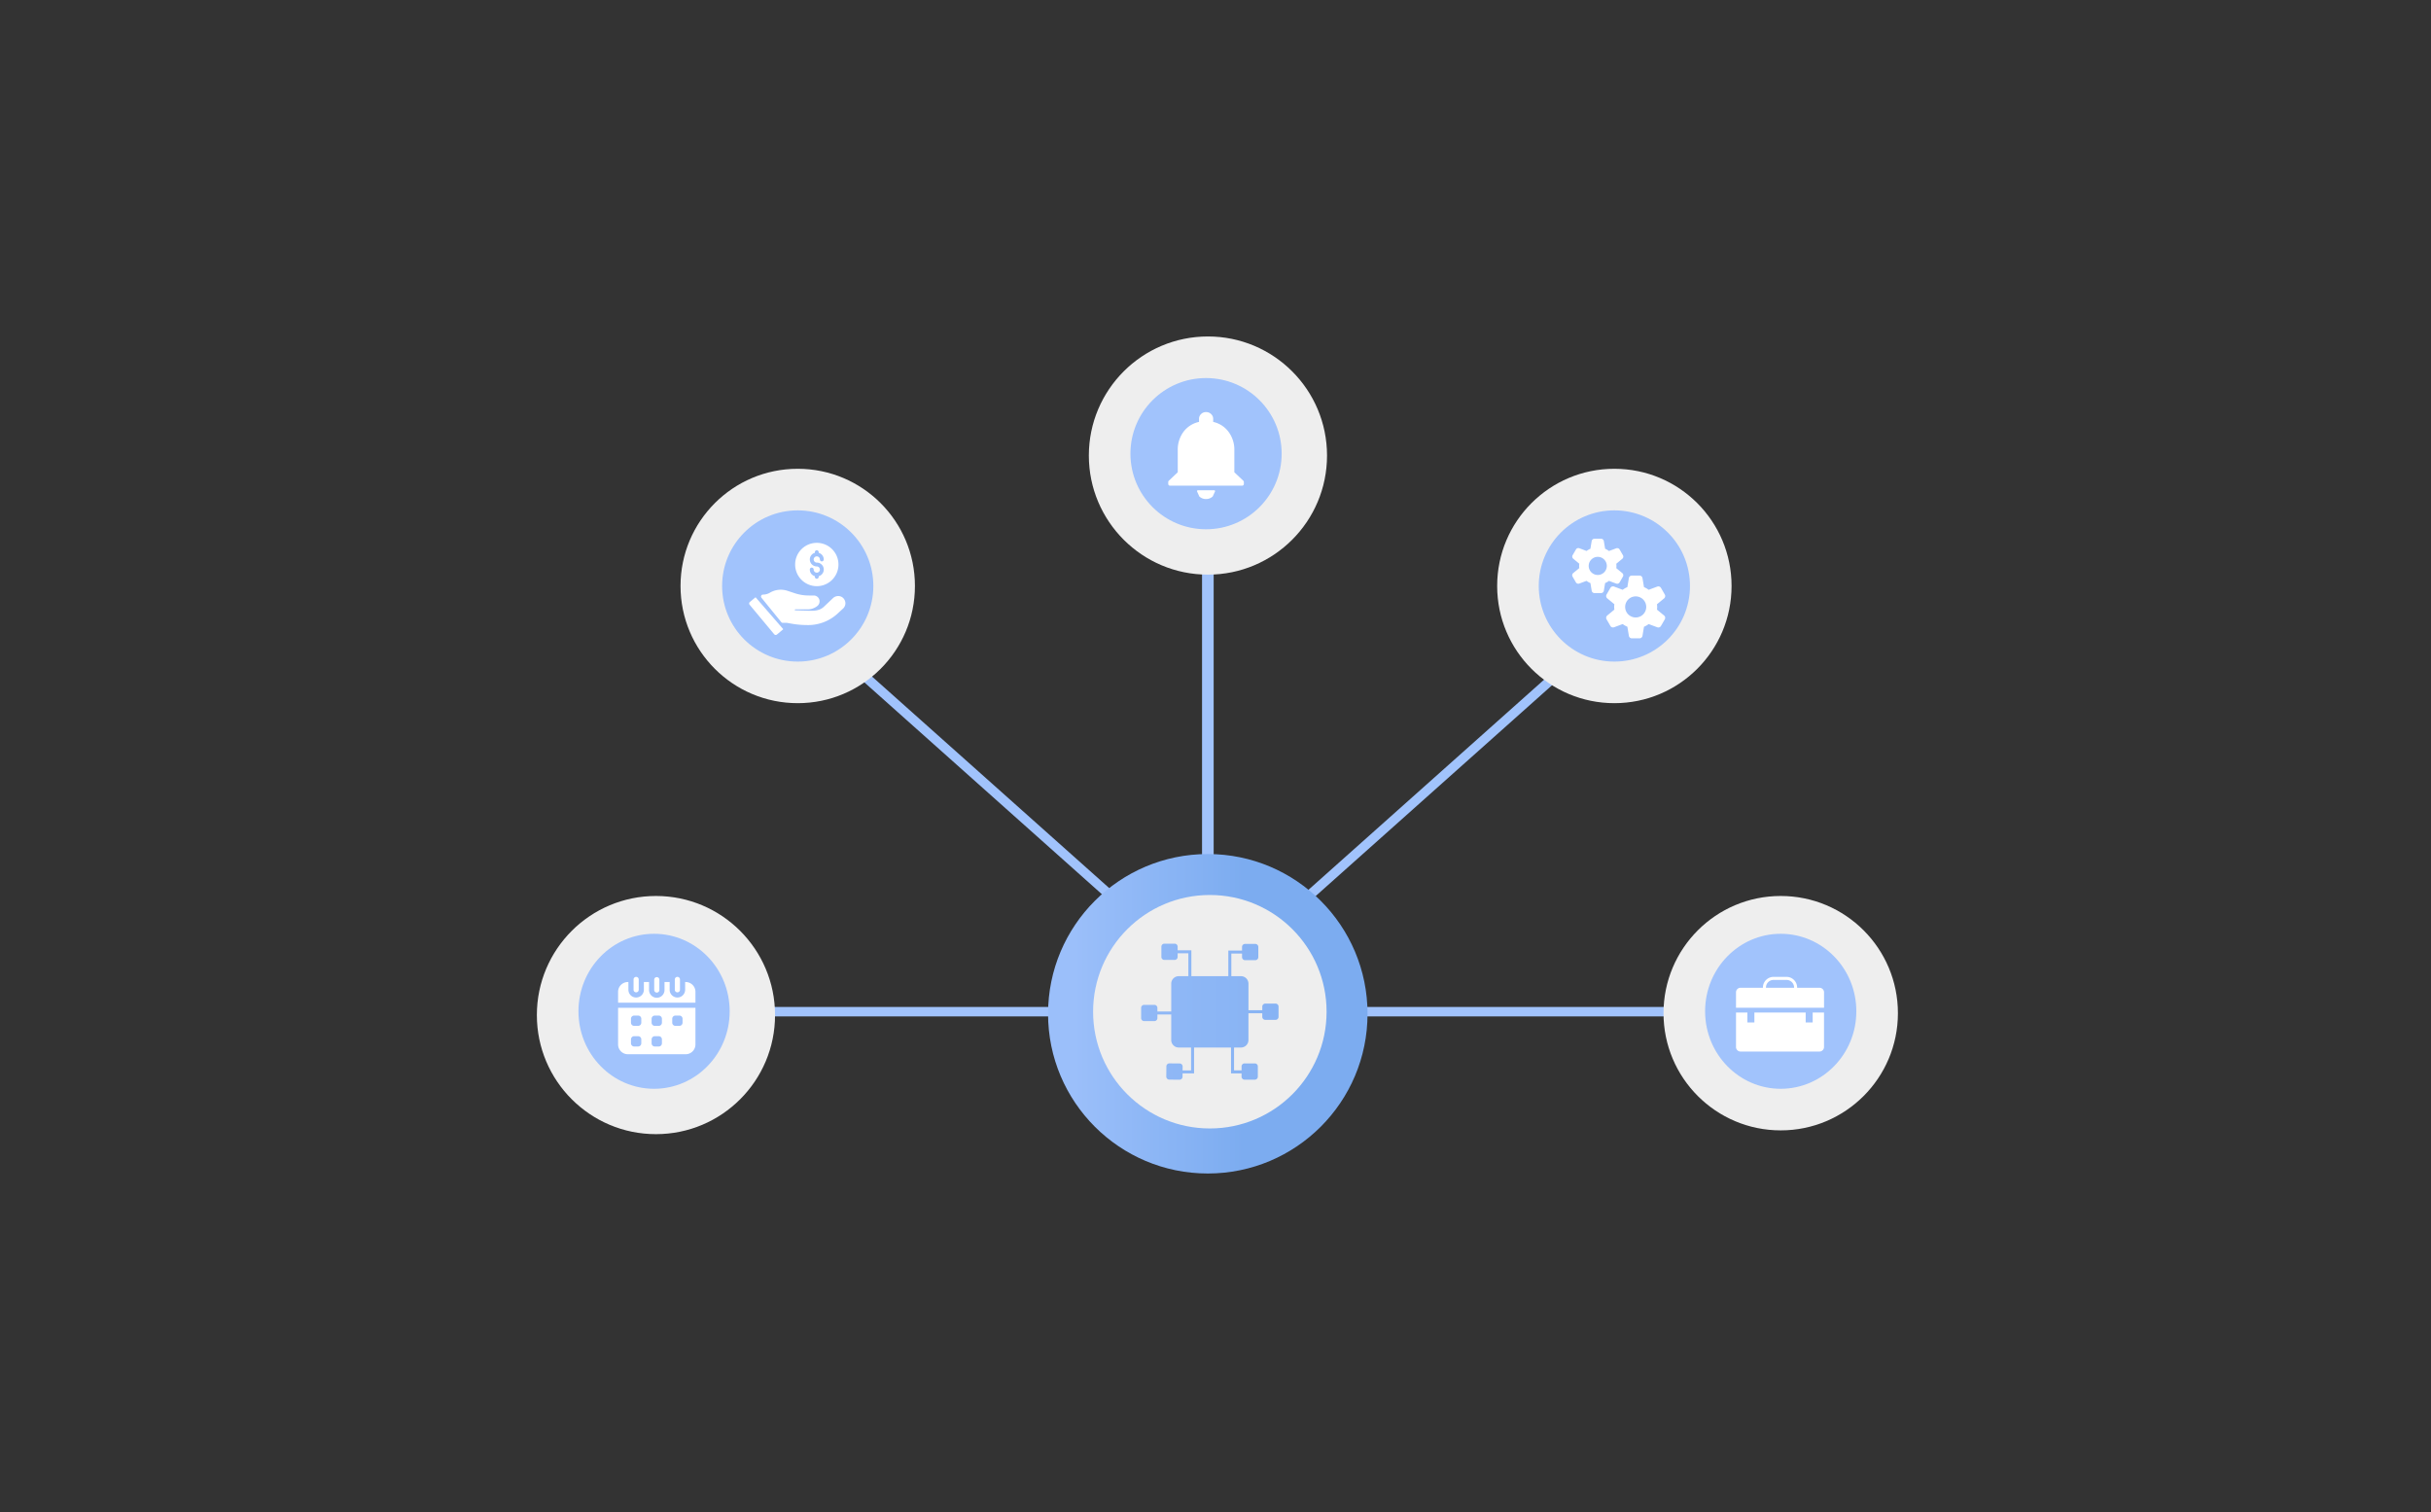 <svg xmlns="http://www.w3.org/2000/svg" xmlns:xlink="http://www.w3.org/1999/xlink" width="643" height="400" viewBox="0 0 643 400">
  <rect x="0" y="0" width="643" height="400" fill="#333333" stroke="none"/>
  <defs>
    <clipPath id="clip-path">
      <path id="_Fill_Color" data-name="↳🎨 Fill Color" d="M10,23a2.538,2.538,0,0,1-1.781-.679l-.588-1.314a.236.236,0,0,1,.015-.221.219.219,0,0,1,.187-.106h4.332a.219.219,0,0,1,.188.107.236.236,0,0,1,.013.221l-.6,1.312A2.553,2.553,0,0,1,10,23Zm9.556-3.536H.445A.453.453,0,0,1,0,19v-.5a.469.469,0,0,1,.145-.34l2.37-2.239V10.072A7.919,7.919,0,0,1,3.982,5.29,6.908,6.908,0,0,1,8.143,2.6v-.82A1.7,1.7,0,0,1,8.682.523,1.829,1.829,0,0,1,10,0a1.88,1.88,0,0,1,1.333.523,1.68,1.68,0,0,1,.553,1.259V2.6a6.855,6.855,0,0,1,4.132,2.716,7.876,7.876,0,0,1,1.467,4.753v5.856l2.37,2.239a.469.469,0,0,1,.145.34V19A.453.453,0,0,1,19.556,19.464Z" transform="translate(0 0)" fill="#fff"/>
    </clipPath>
    <linearGradient id="linear-gradient" x1="0.083" y1="0.5" x2="0.611" y2="0.5" gradientUnits="objectBoundingBox">
      <stop offset="0" stop-color="#9bbffa"/>
      <stop offset="1" stop-color="#7cacf0"/>
    </linearGradient>
    <linearGradient id="linear-gradient-2" x1="-1.053" y1="1" x2="2.13" y2="1" xlink:href="#linear-gradient"/>
  </defs>
  <g id="employee_portal_design_integrate_with_your_IT_systems" data-name="employee portal design_integrate with your IT systems" transform="translate(29.219 39.499)">
    <rect id="frame" width="643" height="400" transform="translate(-29.219 -39.499)" fill="none"/>
    <g id="clip-1208" transform="translate(128.355 160.757)">
      <g id="Group_11508" data-name="Group 11508" transform="translate(160.911 -76.14)">
        <rect id="Rectangle_6002" data-name="Rectangle 6002" width="3" height="113" transform="translate(-0.485 -0.117)" fill="#a1c3fc"/>
      </g>
      <g id="Group_11948" data-name="Group 11948" transform="translate(160.911 -76.14)">
        <rect id="Rectangle_6002-2" data-name="Rectangle 6002" width="3" height="113" transform="translate(-0.485 -0.117)" fill="#a1c3fc"/>
      </g>
      <g id="Group_11940" data-name="Group 11940" transform="translate(130.296 -111.256)">
        <circle id="Ellipse_788" data-name="Ellipse 788" cx="31.5" cy="31.5" r="31.5" transform="translate(0.13 0)" fill="#eee"/>
        <circle id="Ellipse_789" data-name="Ellipse 789" cx="20" cy="20" r="20" transform="translate(11.13 11)" fill="#a1c3fc"/>
        <g id="Icons_UI_Notification_Fill_48px" data-name="Icons/UI/Notification/Fill/48px" transform="translate(21.13 20)">
          <g id="Group_112" data-name="Group 112" transform="translate(0 0)">
            <path id="_Fill_Color-2" data-name="↳🎨 Fill Color" d="M10,23a2.538,2.538,0,0,1-1.781-.679l-.588-1.314a.236.236,0,0,1,.015-.221.219.219,0,0,1,.187-.106h4.332a.219.219,0,0,1,.188.107.236.236,0,0,1,.013.221l-.6,1.312A2.553,2.553,0,0,1,10,23Zm9.556-3.536H.445A.453.453,0,0,1,0,19v-.5a.469.469,0,0,1,.145-.34l2.37-2.239V10.072A7.919,7.919,0,0,1,3.982,5.29,6.908,6.908,0,0,1,8.143,2.6v-.82A1.7,1.7,0,0,1,8.682.523,1.829,1.829,0,0,1,10,0a1.88,1.88,0,0,1,1.333.523,1.68,1.68,0,0,1,.553,1.259V2.6a6.855,6.855,0,0,1,4.132,2.716,7.876,7.876,0,0,1,1.467,4.753v5.856l2.37,2.239a.469.469,0,0,1,.145.34V19A.453.453,0,0,1,19.556,19.464Z" transform="translate(0 0)" fill="#fff"/>
          </g>
        </g>
      </g>
      <line id="Line_187" data-name="Line 187" x1="80.15" y1="71.485" transform="translate(64.94 -26.881)" fill="none" stroke="#a1c3fc" stroke-width="2.5"/>
      <line id="Line_190" data-name="Line 190" y1="71.485" x2="80.15" transform="translate(179.75 -26.881)" fill="none" stroke="#a1c3fc" stroke-width="2.5"/>
      <line id="Line_188" data-name="Line 188" x1="111.56" transform="translate(33.53 67.349)" fill="none" stroke="#a1c3fc" stroke-width="2.5"/>
      <line id="Line_189" data-name="Line 189" x1="111.56" transform="translate(197.079 67.349)" fill="none" stroke="#a1c3fc" stroke-width="2.5"/>
      <g id="Group_11947" data-name="Group 11947" transform="translate(22.244 -76.14)">
        <circle id="Ellipse_788-2" data-name="Ellipse 788" cx="31" cy="31" r="31" transform="translate(0.182 -0.117)" fill="#eee"/>
        <circle id="Ellipse_789-2" data-name="Ellipse 789" cx="20" cy="20" r="20" transform="translate(11.182 10.883)" fill="#a1c3fc"/>
        <g id="noun_pay_1692611" transform="translate(18.326 19.474)">
          <path id="Path_17028" data-name="Path 17028" d="M23.975,52.724,16.7,44.335,16.7,44.33l-1.513,1.258a.519.519,0,0,0-.183.346.511.511,0,0,0,.117.372l6.514,7.818a.512.512,0,0,0,.392.183.522.522,0,0,0,.326-.117l1.671-1.4c0-.005-.005-.015.005-.01l-.046-.056Z" transform="translate(-14.998 -29.941)" fill="#fff"/>
          <path id="Path_17029" data-name="Path 17029" d="M43.5,44a1.908,1.908,0,0,1-.642,1.426l-1.645,1.508a11.491,11.491,0,0,1-8.093,2.832,23.122,23.122,0,0,1-4.1-.4l-.983-.178H26.926A.487.487,0,0,1,26.533,49l-5.241-6.453a.519.519,0,0,1-.066-.54.511.511,0,0,1,.458-.29,3.586,3.586,0,0,0,1.844-.5,5.622,5.622,0,0,1,4.615-.514l1.966.652a11.74,11.74,0,0,0,3.7.6h1.319a1.55,1.55,0,0,1,1.5,1.2,1.578,1.578,0,0,1-.535,1.559,4.116,4.116,0,0,1-2.562.907h-3.28a.134.134,0,0,0-.143.132.137.137,0,0,0,.122.132l2.165.061c.224.005.443.015.667.02,1.89.076,3.519.138,4.757-1.049L40.2,42.66a2.033,2.033,0,0,1,1.508-.555,1.819,1.819,0,0,1,1.309.637A1.971,1.971,0,0,1,43.5,44Z" transform="translate(-18.031 -28.027)" fill="#fff"/>
          <path id="Path_17030" data-name="Path 17030" d="M44.622,27.54a5.73,5.73,0,1,0-5.73-5.73A5.735,5.735,0,0,0,44.622,27.54Zm0-5.216a1.854,1.854,0,0,1-1.845-1.845,1.815,1.815,0,0,1,1.33-1.759v-.167a.509.509,0,1,1,1.019,0v.167a1.835,1.835,0,0,1,1.336,1.759.509.509,0,1,1-1.019,0,.823.823,0,1,0-.823.826,1.834,1.834,0,0,1,.505,3.6v.165a.509.509,0,1,1-1.019,0V24.9a1.819,1.819,0,0,1-1.33-1.763.509.509,0,0,1,1.019,0,.823.823,0,1,0,.826-.815Z" transform="translate(-26.722 -16.08)" fill="#fff"/>
        </g>
      </g>
      <circle id="Ellipse_683" data-name="Ellipse 683" cx="42.251" cy="42.251" r="42.251" transform="translate(119.637 25.65)" fill="url(#linear-gradient)"/>
      <circle id="Ellipse_790" data-name="Ellipse 790" cx="30.878" cy="30.878" r="30.878" transform="translate(131.551 36.481)" fill="#eee"/>
      <g id="Group_11946" data-name="Group 11946" transform="translate(-15.574 36.414)">
        <circle id="Ellipse_788-3" data-name="Ellipse 788" cx="31.5" cy="31.5" r="31.5" transform="translate(0 0.33)" fill="#eee"/>
        <ellipse id="Ellipse_789-3" data-name="Ellipse 789" cx="20" cy="20.5" rx="20" ry="20.5" transform="translate(11 10.33)" fill="#a1c3fc"/>
        <g id="Layer_2" data-name="Layer 2" transform="translate(21.485 21.729)">
          <path id="Path_17023" data-name="Path 17023" d="M1,22.693a2.586,2.586,0,0,0,2.583,2.583H18.877a2.586,2.586,0,0,0,2.583-2.583V13H1Zm14.322-6.8a.844.844,0,0,1,.844-.844h1.041a.844.844,0,0,1,.844.844V16.93a.844.844,0,0,1-.844.844H16.166a.844.844,0,0,1-.844-.844Zm-5.456,0a.844.844,0,0,1,.844-.844H11.75a.844.844,0,0,1,.844.844V16.93a.844.844,0,0,1-.844.844H10.71a.844.844,0,0,1-.844-.844Zm0,5.456a.844.844,0,0,1,.844-.844H11.75a.844.844,0,0,1,.844.844v1.041a.844.844,0,0,1-.844.844H10.71a.844.844,0,0,1-.844-.844ZM4.41,15.89a.844.844,0,0,1,.844-.844H6.294a.844.844,0,0,1,.844.844V16.93a.844.844,0,0,1-.844.844H5.254a.844.844,0,0,1-.844-.844Zm0,5.456a.844.844,0,0,1,.844-.844H6.294a.844.844,0,0,1,.844.844v1.041a.844.844,0,0,1-.844.844H5.254a.844.844,0,0,1-.844-.844Z" transform="translate(-1 -4.816)" fill="#fff"/>
          <path id="Path_17024" data-name="Path 17024" d="M15.689,5.186a.682.682,0,0,0,.682-.682V1.776a.682.682,0,1,0-1.364,0V4.5A.682.682,0,0,0,15.689,5.186Z" transform="translate(-5.454 -1.03)" fill="#fff"/>
          <path id="Path_17025" data-name="Path 17025" d="M7.682,5.092a.682.682,0,0,0,.682-.682V1.682A.682.682,0,1,0,7,1.682V4.41A.682.682,0,0,0,7.682,5.092Z" transform="translate(-2.908 -1)" fill="#fff"/>
          <path id="Path_17026" data-name="Path 17026" d="M23.682,5.092a.682.682,0,0,0,.682-.682V1.682a.682.682,0,1,0-1.364,0V4.41A.682.682,0,0,0,23.682,5.092Z" transform="translate(-7.996 -1)" fill="#fff"/>
          <path id="Path_17027" data-name="Path 17027" d="M18.877,3h-.145V5.046a2.046,2.046,0,1,1-4.092,0V3H13.281V5.11a2.046,2.046,0,1,1-4.092,0V3H7.82V5.046a2.046,2.046,0,0,1-4.092,0V3H3.583A2.586,2.586,0,0,0,1,5.583V8.456H21.46V5.583A2.586,2.586,0,0,0,18.877,3Z" transform="translate(-1 -1.636)" fill="#fff"/>
        </g>
      </g>
      <g id="Group_11941" data-name="Group 11941" transform="translate(238.348 -76.14)">
        <circle id="Ellipse_788-4" data-name="Ellipse 788" cx="31" cy="31" r="31" transform="translate(0.078 -0.117)" fill="#eee"/>
        <circle id="Ellipse_789-4" data-name="Ellipse 789" cx="20" cy="20" r="20" transform="translate(11.078 10.883)" fill="#a1c3fc"/>
        <path id="noun_Gear_4258805" d="M9.014,16.026l.868,1.5a.745.745,0,0,0,.9.326l1.916-.715a4.928,4.928,0,0,0,1.033.587l.338,2.024a.745.745,0,0,0,.736.626H16.54a.748.748,0,0,0,.739-.626l.341-2.024a4.85,4.85,0,0,0,1.015-.581l1.919.715a.742.742,0,0,0,.9-.326l.868-1.5a.742.742,0,0,0-.171-.952l-1.578-1.3a4.4,4.4,0,0,0,0-1.168l1.584-1.305a.742.742,0,0,0,.171-.952l-.868-1.5a.739.739,0,0,0-.9-.326l-1.919.715a4.928,4.928,0,0,0-1.021-.6l-.341-2.024A.748.748,0,0,0,16.54,6H14.8a.745.745,0,0,0-.739.626l-.335,2.024a4.927,4.927,0,0,0-1.015.581L10.8,8.515a.739.739,0,0,0-.9.326l-.871,1.5a.745.745,0,0,0,.174.952l1.581,1.305a4.76,4.76,0,0,0,0,1.168L9.188,15.074a.745.745,0,0,0-.174.952Zm6.658-5.236a2.395,2.395,0,1,1-2.395,2.395A2.395,2.395,0,0,1,15.672,10.79Zm17.734,9.972L32.391,19a.8.8,0,0,0-.973-.347l-2.275.853A5.58,5.58,0,0,0,27.9,18.8l-.4-2.395a.8.8,0,0,0-.787-.668h-2.03a.8.8,0,0,0-.781.662l-.4,2.395a5.58,5.58,0,0,0-1.239.712l-2.275-.853a.8.8,0,0,0-.973.347l-1.015,1.757a.8.8,0,0,0,.186,1.015l1.877,1.548a5.323,5.323,0,0,0,0,1.425L18.187,26.3A.8.8,0,0,0,18,27.311l1.015,1.757a.8.8,0,0,0,.973.347l2.275-.853a5.58,5.58,0,0,0,1.239.712l.4,2.395a.8.8,0,0,0,.787.674h2.03a.8.8,0,0,0,.781-.668l.4-2.395a5.58,5.58,0,0,0,1.239-.712l2.275.853a.8.8,0,0,0,.973-.347L33.4,27.317a.8.8,0,0,0-.186-1.015l-1.877-1.548a5.323,5.323,0,0,0,0-1.425l1.877-1.548a.8.8,0,0,0,.192-1.021Zm-7.7,6.062a2.787,2.787,0,1,1,2.787-2.787A2.787,2.787,0,0,1,25.7,26.824Z" transform="translate(11.014 12.39)" fill="#fff"/>
      </g>
      <g id="noun_system_2246695" transform="translate(144.256 49.357)">
        <path id="Path_17033" data-name="Path 17033" d="M49.314,44.226H40.485a.356.356,0,0,0-.356.356v2.2a.355.355,0,0,0,.356.357h8.829a.354.354,0,0,0,.355-.357v-2.2A.357.357,0,0,0,49.314,44.226Zm-7.768,2.243a.788.788,0,1,1,.785-.787A.79.79,0,0,1,41.546,46.469Z" transform="translate(-26.127 -28.673)" fill="url(#linear-gradient-2)"/>
        <path id="Path_17034" data-name="Path 17034" d="M49.314,52.766H40.485a.358.358,0,0,0-.356.359v2.2a.355.355,0,0,0,.356.358h8.829a.355.355,0,0,0,.355-.358v-2.2A.358.358,0,0,0,49.314,52.766Zm-7.768,2.246a.788.788,0,1,1,.785-.789A.789.789,0,0,1,41.546,55.012Z" transform="translate(-26.127 -33.604)" fill="url(#linear-gradient-2)"/>
        <path id="Path_17035" data-name="Path 17035" d="M42.554,23.28H39.84a.8.8,0,0,0-.794.794v.959H35.388v-7.02A1.985,1.985,0,0,0,33.4,16.028H30.857V10.04h2.834V11a.8.8,0,0,0,.794.795H37.2A.8.8,0,0,0,37.993,11V8.286a.794.794,0,0,0-.794-.794H34.485a.794.794,0,0,0-.794.794v.96H30.063v6.781H20.286V9.182H16.658v-.96a.794.794,0,0,0-.794-.794H13.151a.794.794,0,0,0-.794.794v2.714a.794.794,0,0,0,.794.794h2.713a.794.794,0,0,0,.794-.794V9.977h2.834v6.051H16.947a1.986,1.986,0,0,0-1.986,1.986v7.353H11.3v-.959a.794.794,0,0,0-.794-.794H7.795A.794.794,0,0,0,7,24.406V27.12a.8.8,0,0,0,.794.795h2.714a.8.8,0,0,0,.794-.795v-.96h3.658v6.752A1.985,1.985,0,0,0,16.946,34.9h3.262v6.051h-2.24l.009-1.035a.794.794,0,0,0-.787-.8l-2.713-.025a.8.8,0,0,0-.8.787l-.025,2.713a.794.794,0,0,0,.787.8l2.714.025a.8.8,0,0,0,.8-.787l.008-.885H21V34.9h9.776v6.845h2.787v.865a.8.8,0,0,0,.794.794h2.714a.8.8,0,0,0,.794-.794V39.894a.794.794,0,0,0-.794-.794H34.359a.794.794,0,0,0-.794.794v1.055H31.573V34.9H33.4a1.985,1.985,0,0,0,1.985-1.986V25.828h3.658v.96a.8.8,0,0,0,.794.795h2.714a.794.794,0,0,0,.794-.795V24.074A.793.793,0,0,0,42.554,23.28Z" transform="translate(-7 -7.428)" fill="url(#linear-gradient-2)"/>
      </g>
      <g id="Group_11945" data-name="Group 11945" transform="translate(282.469 36.414)">
        <circle id="Ellipse_788-5" data-name="Ellipse 788" cx="31" cy="31" r="31" transform="translate(-0.043 0.33)" fill="#eee"/>
        <ellipse id="Ellipse_789-5" data-name="Ellipse 789" cx="20" cy="20.5" rx="20" ry="20.5" transform="translate(10.957 10.33)" fill="#a1c3fc"/>
        <g id="noun_Suitcase_128584" transform="translate(19.13 21.729)">
          <path id="Path_17031" data-name="Path 17031" d="M20.28,30.76v2.63H18.428V30.76H4.861v2.63H3.009V30.76H0v9.124a1.209,1.209,0,0,0,1.2,1.2h20.88a1.208,1.208,0,0,0,1.2-1.2V30.76Z" transform="translate(0 -21.334)" fill="#fff"/>
          <path id="Path_17032" data-name="Path 17032" d="M23.289,13.028V8.938a1.208,1.208,0,0,0-1.2-1.2H16.17V7.668a2.815,2.815,0,0,0-2.811-2.811H9.931A2.814,2.814,0,0,0,7.12,7.668v.065H1.2A1.208,1.208,0,0,0,0,8.938v4.09H23.289ZM7.923,7.668A2.011,2.011,0,0,1,9.931,5.66h3.428a2.011,2.011,0,0,1,2.008,2.008v.065H7.923Z" transform="translate(0 -4.857)" fill="#fff"/>
        </g>
      </g>
    </g>
  </g>
</svg>
